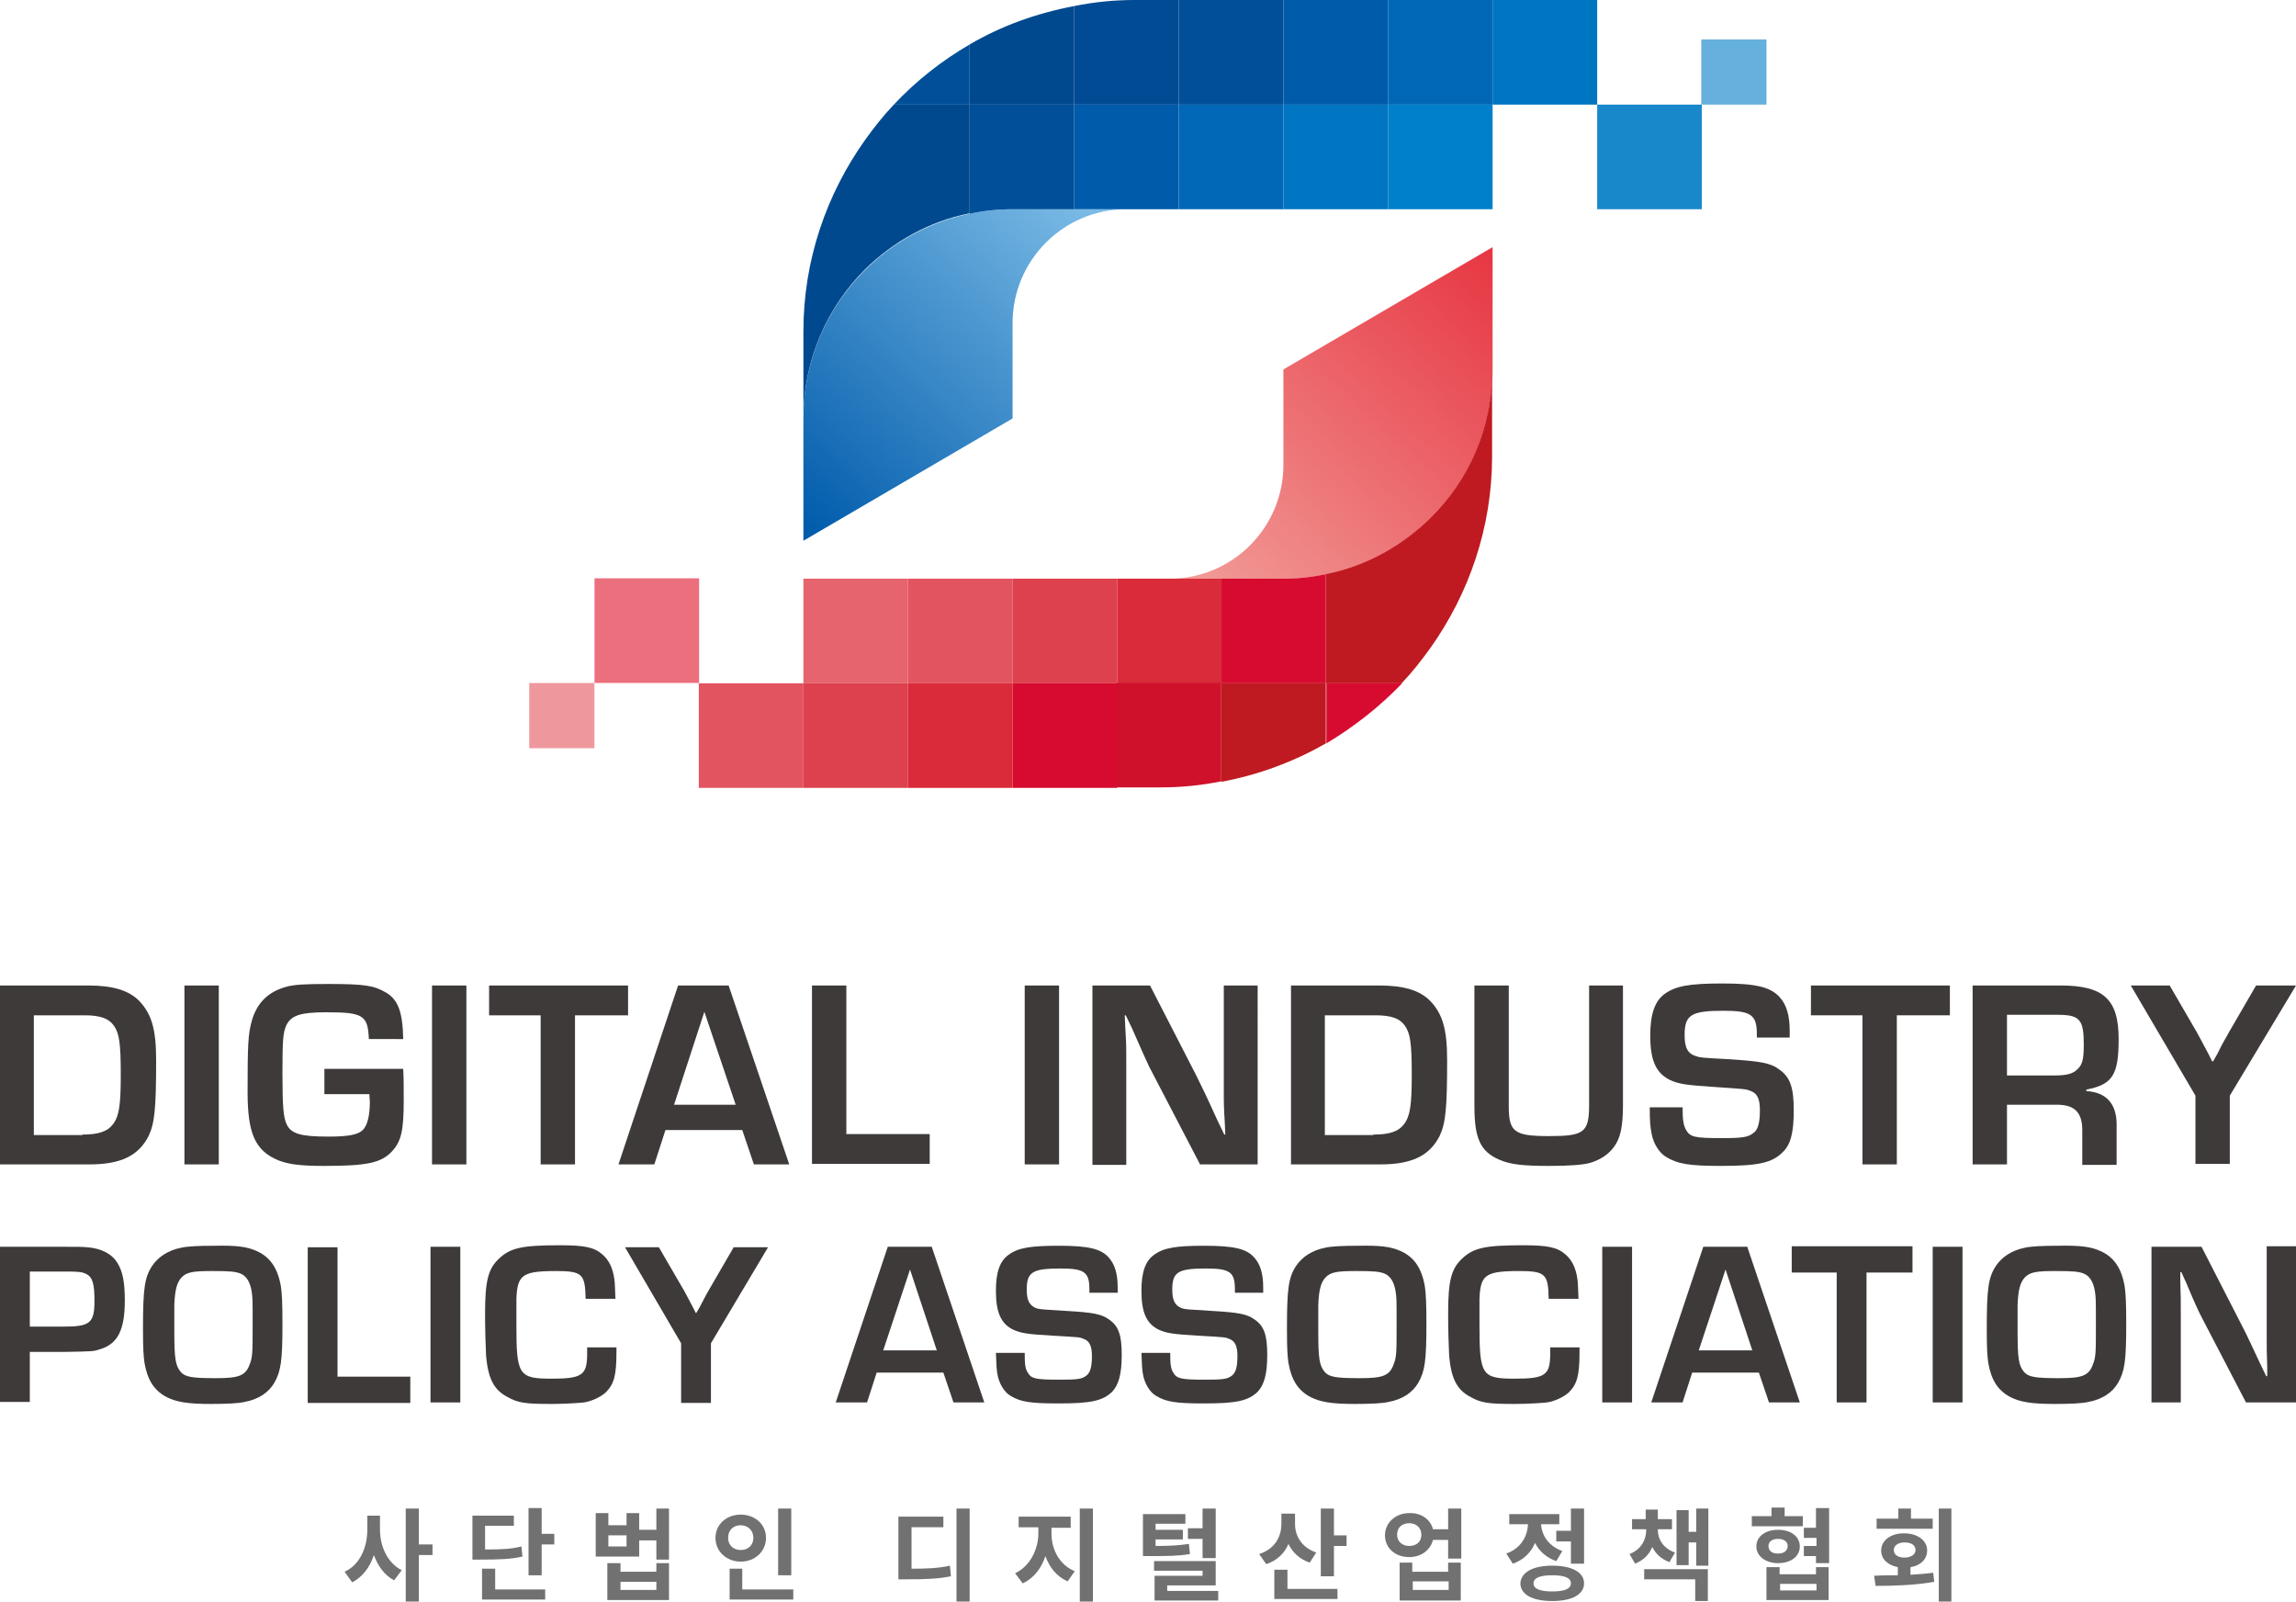 <?xml version="1.0" encoding="utf-8"?>
<!-- Generator: Adobe Illustrator 27.7.0, SVG Export Plug-In . SVG Version: 6.00 Build 0)  -->
<svg version="1.1" id="Layer_1" xmlns="http://www.w3.org/2000/svg" xmlns:xlink="http://www.w3.org/1999/xlink" x="0px" y="0px"
	 viewBox="0 0 454.4 316.9" style="enable-background:new 0 0 454.4 316.9;" xml:space="preserve">
<style type="text/css">
	.st0{fill:url(#SVGID_1_);}
	.st1{fill:url(#SVGID_00000163070711159204349400000004862510602847905167_);}
	.st2{opacity:0.9;fill:#007BC6;}
	.st3{opacity:0.6;fill:#007BC6;}
	.st4{fill:#0075C1;}
	.st5{fill:#0068B6;}
	.st6{fill:#004F98;}
	.st7{fill:#00498E;}
	.st8{fill:#005BAB;}
	.st9{fill:#0080CB;}
	.st10{fill:#004B93;}
	.st11{opacity:0.925;fill:#E14654;}
	.st12{opacity:0.95;fill:#DB3845;}
	.st13{opacity:0.6;fill:#E2545E;}
	.st14{opacity:0.9;fill:#E9606F;}
	.st15{fill:#D70B30;}
	.st16{fill:#BF1A21;}
	.st17{opacity:0.975;fill:#D82636;}
	.st18{opacity:0.9;fill:#E2545E;}
	.st19{fill:#CF112C;}
	.st20{fill:#3E3A39;}
	.st21{fill:#717171;}
</style>
<g>
	<g>
		<linearGradient id="SVGID_1_" gradientUnits="userSpaceOnUse" x1="216.643" y1="35.895" x2="154.512" y2="100.716">
			<stop  offset="0" style="stop-color:#81C0E9"/>
			<stop  offset="1" style="stop-color:#005BAB"/>
		</linearGradient>
		<path class="st0" d="M200.4,82.8V63.9c0-12.4,10.1-22.5,22.5-22.5h-22.5l0,0v0c-22.9,0-41.4,18.5-41.4,41.4v24.2L200.4,82.8z"/>
		
			<linearGradient id="SVGID_00000151516831156254112360000012407981984858266240_" gradientUnits="userSpaceOnUse" x1="240.554" y1="118.368" x2="299.726" y2="53.816">
			<stop  offset="0" style="stop-color:#F19A96"/>
			<stop  offset="1" style="stop-color:#E73743"/>
		</linearGradient>
		<path style="fill:url(#SVGID_00000151516831156254112360000012407981984858266240_);" d="M254,73.1V92c0,12.4-10.1,22.5-22.5,22.5
			H254l0,0v0c22.9,0,41.4-18.5,41.4-41.4V48.9L254,73.1z"/>
		<g>
			<rect x="316.1" y="20.7" class="st2" width="20.7" height="20.7"/>
			<rect x="336.7" y="7.8" class="st3" width="12.9" height="12.9"/>
			<rect x="295.4" y="0" class="st4" width="20.7" height="20.7"/>
			<rect x="274.7" y="0" class="st5" width="20.7" height="20.7"/>
			<path class="st6" d="M191.9,20.7v21.6c2.7-0.6,5.6-0.9,8.5-0.9h0h12.2V20.7H191.9z"/>
			<path class="st7" d="M176.9,20.7c-2.1,2.2-3.9,4.5-5.7,7C163.6,38.4,159,51.4,159,65.6v17.1c0-11.5,4.7-21.9,12.2-29.4
				c5.6-5.5,12.7-9.5,20.7-11.1V20.7H176.9z"/>
			<rect x="254" y="20.7" class="st4" width="20.7" height="20.7"/>
			<rect x="212.6" y="20.7" class="st8" width="20.7" height="20.7"/>
			<rect x="274.7" y="20.7" class="st9" width="20.7" height="20.7"/>
			<rect x="233.3" y="20.7" class="st5" width="20.7" height="20.7"/>
			<path class="st7" d="M191.9,8.8v11.9h20.7V1.2C205.2,2.6,198.2,5.1,191.9,8.8z"/>
			<path class="st6" d="M176.9,20.7h15V8.8C186.4,12,181.3,16,176.9,20.7z"/>
			<rect x="254" class="st8" width="20.7" height="20.7"/>
			<path class="st10" d="M224.6,0c-4.1,0-8.1,0.4-12,1.2v19.5h20.7V0H224.6z"/>
			<rect x="233.3" class="st6" width="20.7" height="20.7"/>
		</g>
		<g>
			<rect x="138.3" y="135.2" class="st11" width="20.7" height="20.7"/>
			<rect x="159" y="135.2" class="st12" width="20.7" height="20.7"/>
			
				<rect x="104.7" y="135.2" transform="matrix(-1 -1.224647e-16 1.224647e-16 -1 222.343 283.251)" class="st13" width="12.9" height="12.9"/>
			
				<rect x="117.6" y="114.5" transform="matrix(-1 -1.224647e-16 1.224647e-16 -1 255.96 249.633)" class="st14" width="20.7" height="20.7"/>
			<path class="st15" d="M262.4,135.2v-21.6c-2.7,0.6-5.6,0.9-8.5,0.9h0h-12.2v20.7H262.4z"/>
			<path class="st16" d="M283.1,102.5c-5.6,5.5-12.7,9.5-20.7,11.1v21.6h15c2.1-2.2,3.9-4.5,5.7-7c7.6-10.7,12.2-23.8,12.2-37.9
				V73.1C295.4,84.6,290.7,95,283.1,102.5z"/>
			<rect x="179.7" y="114.5" class="st11" width="20.7" height="20.7"/>
			<rect x="221.1" y="114.5" class="st17" width="20.7" height="20.7"/>
			<rect x="159" y="114.5" class="st18" width="20.7" height="20.7"/>
			<rect x="200.4" y="114.5" class="st12" width="20.7" height="20.7"/>
			<path class="st16" d="M262.4,147.1v-11.9h-20.7v19.5C249.2,153.3,256.1,150.7,262.4,147.1z"/>
			<path class="st15" d="M277.5,135.2h-15v11.9C268,143.8,273.1,139.8,277.5,135.2z"/>
			<rect x="179.7" y="135.2" class="st17" width="20.7" height="20.7"/>
			<path class="st19" d="M229.7,155.8c4.1,0,8.1-0.4,12-1.2v-19.5h-20.7v20.7H229.7z"/>
			<rect x="200.4" y="135.2" class="st15" width="20.7" height="20.7"/>
		</g>
	</g>
	<g>
		<g>
			<path class="st20" d="M0,195h17.5c4.9,0,8,1,10,3c2.5,2.6,3.4,5.6,3.4,11.8c0,9.6-0.3,12.5-1.5,15c-2,3.9-5.5,5.6-11.7,5.6H0V195
				z M16.3,224.5c3.2,0,5-0.6,6.1-2.1c1.2-1.6,1.5-3.8,1.5-9.8c0-6.2-0.3-8.2-1.4-9.7c-1-1.4-2.7-2-5.8-2h-10v23.7H16.3z"/>
			<path class="st20" d="M43.3,230.4h-6.8V195h6.8V230.4z"/>
			<path class="st20" d="M79.8,211.6c0.1,1.8,0.1,3.1,0.1,6.1c0,6.1-0.5,8.2-2.4,10.2c-2.1,2.2-4.9,2.8-13.3,2.8
				c-4.8,0-7-0.3-9.1-1.1c-4.6-1.9-6.1-5.3-6.1-13.5c0-9.3,0.1-11.4,0.8-14c1-3.6,3.2-5.8,6.7-6.8c1.6-0.5,4-0.6,8.4-0.6
				c7.3,0,9.1,0.3,11.5,1.7c2.4,1.4,3.3,3.9,3.4,9.2H73c-0.2-4.7-1.1-5.3-8.4-5.3c-5.1,0-6.9,0.6-7.9,2.5c-0.7,1.5-0.8,3.1-0.8,9.6
				c0,6.7,0.2,8.6,0.8,10c0.9,2,2.9,2.5,8.4,2.5c3.9,0,5.8-0.4,6.7-1.3c0.9-0.9,1.4-2.8,1.4-5.7c0-0.2-0.1-0.8-0.1-1.4h-8.9v-5H79.8
				z"/>
			<path class="st20" d="M92.3,230.4h-6.8V195h6.8V230.4z"/>
			<path class="st20" d="M113.8,230.4H107v-29.5H96.8V195h27.5v5.9h-10.5V230.4z"/>
			<path class="st20" d="M131.7,223.6l-2.2,6.8h-7.1l11.8-35.4h10l12,35.4h-7l-2.3-6.8H131.7z M139.4,200.2l-6,18.4h12.2
				L139.4,200.2z"/>
			<path class="st20" d="M167.5,224.4H184v5.9h-23.3V195h6.8V224.4z"/>
			<path class="st20" d="M209.6,230.4h-6.8V195h6.8V230.4z"/>
			<path class="st20" d="M248.9,230.4h-11.4l-10.1-19.4c-0.6-1.3-1.3-2.8-3.4-7.6l-1.2-2.5h-0.2l0.1,2.3c0.2,3.4,0.2,3.7,0.2,7v20.3
				h-6.7V195h11.4l9.2,17.9c1.3,2.7,1.8,3.6,4.1,8.7l1.4,2.9h0.2l-0.1-2.3c-0.2-3.3-0.2-3.6-0.2-6.8V195h6.7V230.4z"/>
			<path class="st20" d="M255.5,195h17.5c4.9,0,8,1,10,3c2.5,2.6,3.4,5.6,3.4,11.8c0,9.6-0.3,12.5-1.5,15c-2,3.9-5.5,5.6-11.7,5.6
				h-17.7V195z M271.8,224.5c3.2,0,5-0.6,6.1-2.1c1.2-1.6,1.5-3.8,1.5-9.8c0-6.2-0.3-8.2-1.4-9.7c-1-1.4-2.7-2-5.8-2h-10v23.7H271.8
				z"/>
			<path class="st20" d="M321.2,195v23.6c0,4.4-0.5,6.7-1.9,8.5c-1.1,1.4-2.6,2.4-4.6,3c-1.4,0.4-4.1,0.6-8.2,0.6
				c-5.2,0-7.6-0.3-9.7-1.2c-3.8-1.6-5-4.2-5-10.6V195h6.8v23.9c0,5.1,1.1,5.9,8,5.9c6.9,0,7.9-0.7,7.9-6.2V195H321.2z"/>
			<path class="st20" d="M347.7,205.3v-0.6c0-3.9-1.1-4.7-6.6-4.7c-6.4,0-7.7,0.8-7.7,4.8c0,2.5,0.6,3.7,2.3,4.2
				c0.9,0.3,1.2,0.3,6.7,0.6c5.9,0.4,8,0.7,9.7,2c2.2,1.5,2.9,3.6,2.9,8.1c0,4.4-0.6,6.8-2.2,8.3c-2.1,2.1-4.8,2.7-12.2,2.7
				c-6.4,0-8.6-0.4-10.9-1.8c-1.3-0.8-2.4-2.5-2.8-4.4c-0.3-1.5-0.4-2.6-0.4-5.4h6.5c0,2.7,0.2,3.6,0.7,4.5c0.8,1.4,1.7,1.6,7.2,1.6
				c4,0,5.1-0.2,6.1-1c0.9-0.6,1.3-2,1.3-4.5c0-2.3-0.5-3.4-2-3.9c-0.8-0.3-0.8-0.3-6.7-0.7c-6.1-0.4-7.3-0.6-9.1-1.4
				c-2.8-1.4-3.9-3.9-3.9-8.8c0-4.2,0.9-6.8,2.8-8.2c2.2-1.6,4.9-2.1,11.5-2.1c6.6,0,9.5,0.7,11.3,2.7c1.4,1.5,2,3.7,2,6.7v1.3
				H347.7z"/>
			<path class="st20" d="M375.4,230.4h-6.8v-29.5h-10.2V195h27.5v5.9h-10.5V230.4z"/>
			<path class="st20" d="M390.4,195h17.4c8.5,0,11.5,2.7,11.5,10.6c0,7.1-1.2,9-6.4,10v0.3c4,0.2,6.1,2.6,6,6.9v7.7h-6.8V224
				c0.1-3.9-1.5-5.5-5.3-5.4h-9.6v11.8h-6.8V195z M406.7,212.8c2.1,0,3.5-0.3,4.3-1.1c1.1-0.9,1.4-2,1.4-5c0-5-0.8-5.9-5.2-5.9h-10
				v12H406.7z"/>
			<path class="st20" d="M441.3,216.8v13.5h-6.8v-13.5L421.7,195h7.7l5.4,9.3c0.4,0.7,0.8,1.5,2.3,4.3l0.7,1.4h0.2l0.8-1.4
				c1.3-2.7,1.8-3.3,2.3-4.3l5.4-9.3h7.9L441.3,216.8z"/>
			<path class="st20" d="M0,246.7h12.5c3.3,0,3.6,0,4.8,0.1c2.7,0.2,4.9,1.3,6,3.2c1,1.7,1.4,3.7,1.4,7.4c0,5.7-1.4,8.6-5,9.6
				c-1.2,0.4-1.2,0.4-6.8,0.5H5.9v9.9H0V246.7z M12.6,262.5c5.2,0,6.1-0.7,6.1-5.1c0-3.4-0.4-4.7-1.6-5.3c-0.8-0.4-1.4-0.5-3.9-0.5
				H5.9v10.9H12.6z"/>
			<path class="st20" d="M50.7,247.5c2.8,1.2,4.3,3.5,4.9,7.1c0.2,1.4,0.3,3.2,0.3,7.3c0,7.4-0.3,9.4-1.6,11.7
				c-1.1,1.9-3.1,3.3-5.9,3.8c-1.2,0.3-3.7,0.4-6.7,0.4c-4.6,0-6.9-0.4-8.8-1.4c-2.4-1.3-3.7-3.3-4.3-6.7c-0.2-1.4-0.3-2.9-0.3-6.7
				c0-8,0.3-10.2,1.8-12.5c1.2-1.8,3.2-3.1,5.7-3.6c1.2-0.3,3.7-0.4,6.5-0.4C46.9,246.4,48.9,246.7,50.7,247.5z M34.5,263.4
				c0,5.4,0.2,6.8,1.3,8.1c0.9,1,2.3,1.2,7,1.2c4.5,0,5.8-0.5,6.6-2.7c0.6-1.5,0.6-2.3,0.6-8.1c0-4.9,0-5-0.2-6.4
				c-0.3-1.8-1-3-2.2-3.5c-1-0.4-2.2-0.5-5.6-0.5c-3.7,0-5,0.2-6,1.2c-1,1-1.4,2.6-1.5,5.6V263.4z"/>
			<path class="st20" d="M66.8,272.4h14.4v5.2H60.9v-30.8h5.9V272.4z"/>
			<path class="st20" d="M91.1,277.5h-5.9v-30.8h5.9V277.5z"/>
			<path class="st20" d="M122,266.5v1.1c0,4.6-0.5,6.3-2.1,7.9c-1,0.9-2.6,1.7-4.3,2c-1,0.1-3.7,0.3-6.4,0.3c-5.3,0-6.7-0.2-8.8-1.4
				c-2.7-1.4-3.8-3.7-4.2-8.1c-0.1-1.8-0.2-5.5-0.2-8.4c0-6.4,0.6-8.8,2.7-10.8c2.3-2.2,4.6-2.7,12.1-2.7c4.9,0,6.8,0.4,8.4,1.8
				c1.3,1.1,2.1,2.7,2.4,5c0.1,0.7,0.1,1.7,0.2,3.8h-5.9c-0.1-4.9-0.6-5.5-5.9-5.5c-3.9,0-5.6,0.3-6.6,1.2c-0.8,0.8-1.1,1.9-1.2,4.3
				c0,0.8,0,0.8,0,5c0,10.1,0.4,10.8,7,10.8c6,0,7-0.7,7-4.9c0-0.3,0-0.7,0-1.3H122z"/>
			<path class="st20" d="M140.7,265.8v11.8h-5.9v-11.8l-11.1-19h6.7l4.7,8.1c0.4,0.6,0.7,1.3,2,3.7l0.6,1.2h0.1l0.7-1.2
				c1.2-2.3,1.5-2.9,2-3.7l4.7-8.1h6.8L140.7,265.8z"/>
			<path class="st20" d="M173.5,271.6l-1.9,5.9h-6.2l10.3-30.8h8.7l10.4,30.8h-6.1l-2-5.9H173.5z M180.1,251.2l-5.3,16h10.6
				L180.1,251.2z"/>
			<path class="st20" d="M215.6,255.7v-0.6c0-3.4-1-4.1-5.7-4.1c-5.6,0-6.7,0.7-6.7,4.2c0,2.2,0.6,3.2,2,3.7
				c0.8,0.2,1.1,0.2,5.9,0.5c5.2,0.3,6.9,0.6,8.4,1.7c1.9,1.3,2.5,3.1,2.5,7c0,3.8-0.6,5.9-1.9,7.3c-1.9,1.8-4.2,2.3-10.6,2.3
				c-5.6,0-7.5-0.3-9.5-1.5c-1.2-0.7-2.1-2.2-2.5-3.8c-0.3-1.3-0.3-2.3-0.4-4.7h5.7c0,2.3,0.1,3.1,0.6,3.9c0.7,1.2,1.5,1.4,6.3,1.4
				c3.5,0,4.4-0.1,5.3-0.8c0.8-0.6,1.1-1.8,1.1-3.9c0-2-0.5-3-1.7-3.4c-0.7-0.3-0.7-0.3-5.9-0.6c-5.3-0.3-6.4-0.5-8-1.2
				c-2.4-1.2-3.4-3.4-3.4-7.7c0-3.7,0.8-5.9,2.5-7.1c1.9-1.4,4.3-1.8,10-1.8c5.8,0,8.3,0.6,9.8,2.3c1.2,1.3,1.8,3.2,1.8,5.9v1.1
				H215.6z"/>
			<path class="st20" d="M244.4,255.7v-0.6c0-3.4-1-4.1-5.7-4.1c-5.6,0-6.7,0.7-6.7,4.2c0,2.2,0.6,3.2,2,3.7
				c0.8,0.2,1.1,0.2,5.9,0.5c5.2,0.3,6.9,0.6,8.4,1.7c1.9,1.3,2.5,3.1,2.5,7c0,3.8-0.6,5.9-1.9,7.3c-1.9,1.8-4.2,2.3-10.6,2.3
				c-5.6,0-7.5-0.3-9.5-1.5c-1.2-0.7-2.1-2.2-2.5-3.8c-0.3-1.3-0.3-2.3-0.4-4.7h5.7c0,2.3,0.1,3.1,0.6,3.9c0.7,1.2,1.5,1.4,6.3,1.4
				c3.5,0,4.4-0.1,5.3-0.8c0.8-0.6,1.1-1.8,1.1-3.9c0-2-0.5-3-1.7-3.4c-0.7-0.3-0.7-0.3-5.9-0.6c-5.3-0.3-6.4-0.5-8-1.2
				c-2.4-1.2-3.4-3.4-3.4-7.7c0-3.7,0.8-5.9,2.5-7.1c1.9-1.4,4.3-1.8,10-1.8c5.8,0,8.3,0.6,9.8,2.3c1.2,1.3,1.8,3.2,1.8,5.9v1.1
				H244.4z"/>
			<path class="st20" d="M277.1,247.5c2.8,1.2,4.3,3.5,4.9,7.1c0.2,1.4,0.3,3.2,0.3,7.3c0,7.4-0.3,9.4-1.6,11.7
				c-1.1,1.9-3.1,3.3-5.9,3.8c-1.2,0.3-3.7,0.4-6.7,0.4c-4.6,0-6.9-0.4-8.8-1.4c-2.4-1.3-3.7-3.3-4.3-6.7c-0.2-1.4-0.3-2.9-0.3-6.7
				c0-8,0.3-10.2,1.8-12.5c1.2-1.8,3.2-3.1,5.7-3.6c1.2-0.3,3.7-0.4,6.5-0.4C273.2,246.4,275.3,246.7,277.1,247.5z M260.9,263.4
				c0,5.4,0.2,6.8,1.3,8.1c0.9,1,2.3,1.2,7,1.2c4.5,0,5.8-0.5,6.6-2.7c0.6-1.5,0.6-2.3,0.6-8.1c0-4.9,0-5-0.2-6.4
				c-0.3-1.8-1-3-2.2-3.5c-1-0.4-2.2-0.5-5.6-0.5c-3.7,0-5,0.2-6,1.2c-1,1-1.4,2.6-1.5,5.6V263.4z"/>
			<path class="st20" d="M312.6,266.5v1.1c0,4.6-0.5,6.3-2.1,7.9c-1,0.9-2.6,1.7-4.3,2c-1,0.1-3.7,0.3-6.4,0.3
				c-5.3,0-6.7-0.2-8.8-1.4c-2.7-1.4-3.8-3.7-4.2-8.1c-0.1-1.8-0.2-5.5-0.2-8.4c0-6.4,0.6-8.8,2.7-10.8c2.3-2.2,4.6-2.7,12.1-2.7
				c4.9,0,6.8,0.4,8.4,1.8c1.3,1.1,2.1,2.7,2.4,5c0.1,0.7,0.1,1.7,0.2,3.8h-5.9c-0.1-4.9-0.6-5.5-5.9-5.5c-3.9,0-5.6,0.3-6.6,1.2
				c-0.8,0.8-1.1,1.9-1.2,4.3c0,0.8,0,0.8,0,5c0,10.1,0.4,10.8,7,10.8c6,0,7-0.7,7-4.9c0-0.3,0-0.7,0-1.3H312.6z"/>
			<path class="st20" d="M323,277.5h-5.9v-30.8h5.9V277.5z"/>
			<path class="st20" d="M334.9,271.6l-1.9,5.9h-6.2l10.3-30.8h8.7l10.4,30.8h-6.1l-2-5.9H334.9z M341.5,251.2l-5.3,16h10.6
				L341.5,251.2z"/>
			<path class="st20" d="M369.4,277.5h-5.9v-25.7h-8.9v-5.2h23.9v5.2h-9.1V277.5z"/>
			<path class="st20" d="M388.4,277.5h-5.9v-30.8h5.9V277.5z"/>
			<path class="st20" d="M415.6,247.5c2.8,1.2,4.3,3.5,4.9,7.1c0.2,1.4,0.3,3.2,0.3,7.3c0,7.4-0.3,9.4-1.6,11.7
				c-1.1,1.9-3.1,3.3-5.9,3.8c-1.2,0.3-3.7,0.4-6.7,0.4c-4.6,0-6.9-0.4-8.8-1.4c-2.4-1.3-3.7-3.3-4.3-6.7c-0.2-1.4-0.3-2.9-0.3-6.7
				c0-8,0.3-10.2,1.8-12.5c1.2-1.8,3.2-3.1,5.7-3.6c1.2-0.3,3.7-0.4,6.5-0.4C411.7,246.4,413.8,246.7,415.6,247.5z M399.3,263.4
				c0,5.4,0.2,6.8,1.3,8.1c0.9,1,2.3,1.2,7,1.2c4.5,0,5.8-0.5,6.6-2.7c0.6-1.5,0.6-2.3,0.6-8.1c0-4.9,0-5-0.2-6.4
				c-0.3-1.8-1-3-2.2-3.5c-1-0.4-2.2-0.5-5.6-0.5c-3.7,0-5,0.2-6,1.2c-1,1-1.4,2.6-1.5,5.6V263.4z"/>
			<path class="st20" d="M454.4,277.5h-9.9l-8.8-16.9c-0.6-1.2-1.2-2.4-3-6.7l-1-2.2h-0.2l0,2c0.1,3,0.1,3.2,0.1,6.1v17.7h-5.8
				v-30.8h9.9l8,15.6c1.2,2.3,1.5,3.1,3.6,7.5l1.2,2.5h0.2l0-2c-0.1-2.9-0.1-3.1-0.1-6v-17.7h5.9V277.5z"/>
		</g>
	</g>
	<g>
		<g>
			<g>
				<g>
					<path class="st21" d="M75.2,299.9v2.7c0,3.3,1.4,6.6,4.3,8.1l-1.5,2c-1.9-1-3.2-2.8-4-5c-0.8,2.4-2.2,4.3-4.3,5.4l-1.5-2.1
						c3.1-1.4,4.5-4.9,4.5-8.4v-2.7H75.2z M80.3,298.5h2.6v7.1h2.7v2.1h-2.7v9.2h-2.6V298.5z"/>
					<path class="st21" d="M93.5,299.9h8.2v2H96v4.7c3.3,0,5.2-0.1,7.2-0.6l0.2,2c-2.2,0.5-4.4,0.6-8.4,0.6h-1.5V299.9z M95.4,310.4
						h2.6v4.1h9.9v2H95.4V310.4z M107.2,298.5v5h2.5v2.1h-2.5v6.1h-2.6v-13.3H107.2z"/>
					<path class="st21" d="M120.4,299.4v2.4h3.6v-2.4h2.5v3.3h3.4v-4.2h2.5v10.1h-2.5v-3.8h-3.4v3.2h-8.6v-8.6H120.4z M120.3,309.3
						h2.5v1.7h7.1v-1.7h2.5v7.3h-12.2V309.3z M124,306v-2.2h-3.6v2.2H124z M129.9,314.6V313h-7.1v1.6H129.9z"/>
					<path class="st21" d="M146.6,299.7c2.8,0,5,1.9,5,4.6c0,2.7-2.2,4.7-5,4.7c-2.8,0-5-2-5-4.7
						C141.6,301.6,143.8,299.7,146.6,299.7z M146.6,306.7c1.4,0,2.5-0.9,2.5-2.4c0-1.5-1.1-2.5-2.5-2.5c-1.4,0-2.5,0.9-2.5,2.5
						C144.1,305.8,145.2,306.7,146.6,306.7z M144.4,310.4h2.5v4.1h10.1v2h-12.6V310.4z M156.6,298.5v13.2H154v-13.2H156.6z"/>
					<path class="st21" d="M177.8,300.1h8.9v2.1h-6.3v8.2c3.3,0,5.3-0.1,7.6-0.6l0.2,2.1c-2.5,0.5-4.9,0.6-8.8,0.6h-1.6V300.1z
						 M191.9,298.5v18.4h-2.6v-18.4H191.9z"/>
					<path class="st21" d="M211.9,300.2v2.1h-3.8v1.2c0,3,1.5,6.1,4.6,7.4l-1.4,2c-2.1-0.9-3.6-2.7-4.4-5c-0.8,2.4-2.3,4.4-4.5,5.4
						l-1.5-2c3-1.4,4.6-4.8,4.6-7.9v-1.2h-3.9v-2.1H211.9z M213.7,298.5h2.6v18.4h-2.6V298.5z"/>
					<path class="st21" d="M234.6,299.5v2h-5.9v1.2h5.4v1.9h-5.4v1.3c2.7,0,4.5-0.1,6.6-0.4l0.2,2c-2.4,0.4-4.5,0.4-7.9,0.4h-1.4
						v-8.3H234.6z M228.5,308.9h12.1v4.8H231v1.1h10.1v1.9h-12.6v-4.9h9.5v-1h-9.6V308.9z M235.1,302.4h2.9v-3.9h2.6v9.8H238v-3.8
						h-2.9V302.4z"/>
					<path class="st21" d="M256.3,299.6v2c0,2.3,1.3,4.6,4.2,5.6l-1.3,2c-2-0.7-3.4-2-4.2-3.7c-0.8,1.9-2.3,3.3-4.4,4l-1.4-2
						c3.1-1,4.4-3.4,4.4-6v-2H256.3z M252.2,310.6h2.6v3.8h9.9v2h-12.5V310.6z M261.4,298.5h2.6v5.3h2.5v2.1H264v6h-2.6V298.5z"/>
					<path class="st21" d="M283.6,302.6h3v-4.1h2.6v9.9h-2.6v-3.7h-3c-0.5,2-2.3,3.4-4.7,3.4c-2.8,0-4.8-1.8-4.8-4.3
						c0-2.5,2.1-4.4,4.8-4.4C281.2,299.3,283.1,300.6,283.6,302.6z M278.9,305.9c1.4,0,2.4-0.8,2.4-2.2c0-1.4-1-2.3-2.4-2.3
						c-1.4,0-2.4,0.8-2.4,2.3C276.5,305,277.5,305.9,278.9,305.9z M277,309.2h2.5v1.8h7.1v-1.8h2.5v7.5H277V309.2z M286.7,314.6
						v-1.7h-7.1v1.7H286.7z"/>
					<path class="st21" d="M302.4,301.6h-3.7v-2h9.9v2H305c0.1,2.1,1.4,4.3,4.2,5.3l-1.2,2c-2-0.7-3.4-2-4.2-3.6
						c-0.8,1.9-2.3,3.4-4.4,4.1l-1.3-2C301,306.4,302.3,304,302.4,301.6z M307.2,309.8c3.9,0,6.3,1.3,6.3,3.5c0,2.2-2.4,3.5-6.3,3.5
						c-3.9,0-6.3-1.3-6.3-3.5C301,311.1,303.4,309.8,307.2,309.8z M307.2,314.9c2.4,0,3.7-0.5,3.7-1.6c0-1.1-1.3-1.6-3.7-1.6
						c-2.4,0-3.7,0.5-3.7,1.6C303.5,314.4,304.8,314.9,307.2,314.9z M310.9,302.9v-4.4h2.6v10.9h-2.6V305H308v-2.1H310.9z"/>
					<path class="st21" d="M325.7,300.6v-1.9h2.4v1.9h2.8v2h-2.8v0.1c0,1.9,1.1,3.7,3.4,4.5l-1.1,1.9c-1.6-0.6-2.7-1.6-3.4-3
						c-0.6,1.5-1.7,2.6-3.4,3.3l-1.1-1.9c2.3-0.9,3.3-2.8,3.3-4.8v-0.1h-2.8v-2H325.7z M325.4,310.5H338v6.3h-2.5v-4.3h-10.1V310.5z
						 M331.8,298.8h2.4v4.3h1.5v-4.6h2.4v11.3h-2.4v-4.6h-1.5v4.5h-2.4V298.8z"/>
					<path class="st21" d="M346.7,300h3.9v-1.7h2.6v1.7h3.6v2h-10.1V300z M351.9,302.7c2.5,0,4.3,1.3,4.3,3.3c0,2-1.8,3.3-4.3,3.3
						c-2.5,0-4.3-1.4-4.3-3.3C347.6,304,349.4,302.7,351.9,302.7z M349.7,310.1h2.5v1.4h7.2v-1.4h2.5v6.5h-12.3V310.1z M351.9,307.4
						c1.1,0,1.9-0.5,1.9-1.5c0-0.9-0.8-1.4-1.9-1.4c-1.1,0-1.9,0.5-1.9,1.4C350,306.9,350.7,307.4,351.9,307.4z M359.5,314.7v-1.3
						h-7.2v1.3H359.5z M359.4,302.4v-4h2.6v10.9h-2.6v-1.4H357v-2h2.5v-1.6H357v-2H359.4z"/>
					<path class="st21" d="M375.6,311.7v-1.6c-2-0.4-3.3-1.6-3.3-3.3c0-2,1.9-3.4,4.5-3.4c2.7,0,4.6,1.4,4.6,3.4
						c0,1.7-1.3,3-3.3,3.3v1.5c1.5-0.1,3.1-0.2,4.5-0.4l0.2,1.8c-4,0.7-8.3,0.8-11.6,0.8l-0.3-2C372.4,311.7,374,311.7,375.6,311.7z
						 M371.4,300.5h4.3v-2h2.5v2h4.3v2h-11.1V300.5z M376.9,308.2c1.3,0,2.2-0.6,2.2-1.5c0-1-0.9-1.5-2.2-1.5
						c-1.2,0-2.1,0.6-2.1,1.5C374.8,307.7,375.7,308.2,376.9,308.2z M386.2,298.5v18.4h-2.5v-18.4H386.2z"/>
				</g>
			</g>
		</g>
	</g>
</g>
</svg>
